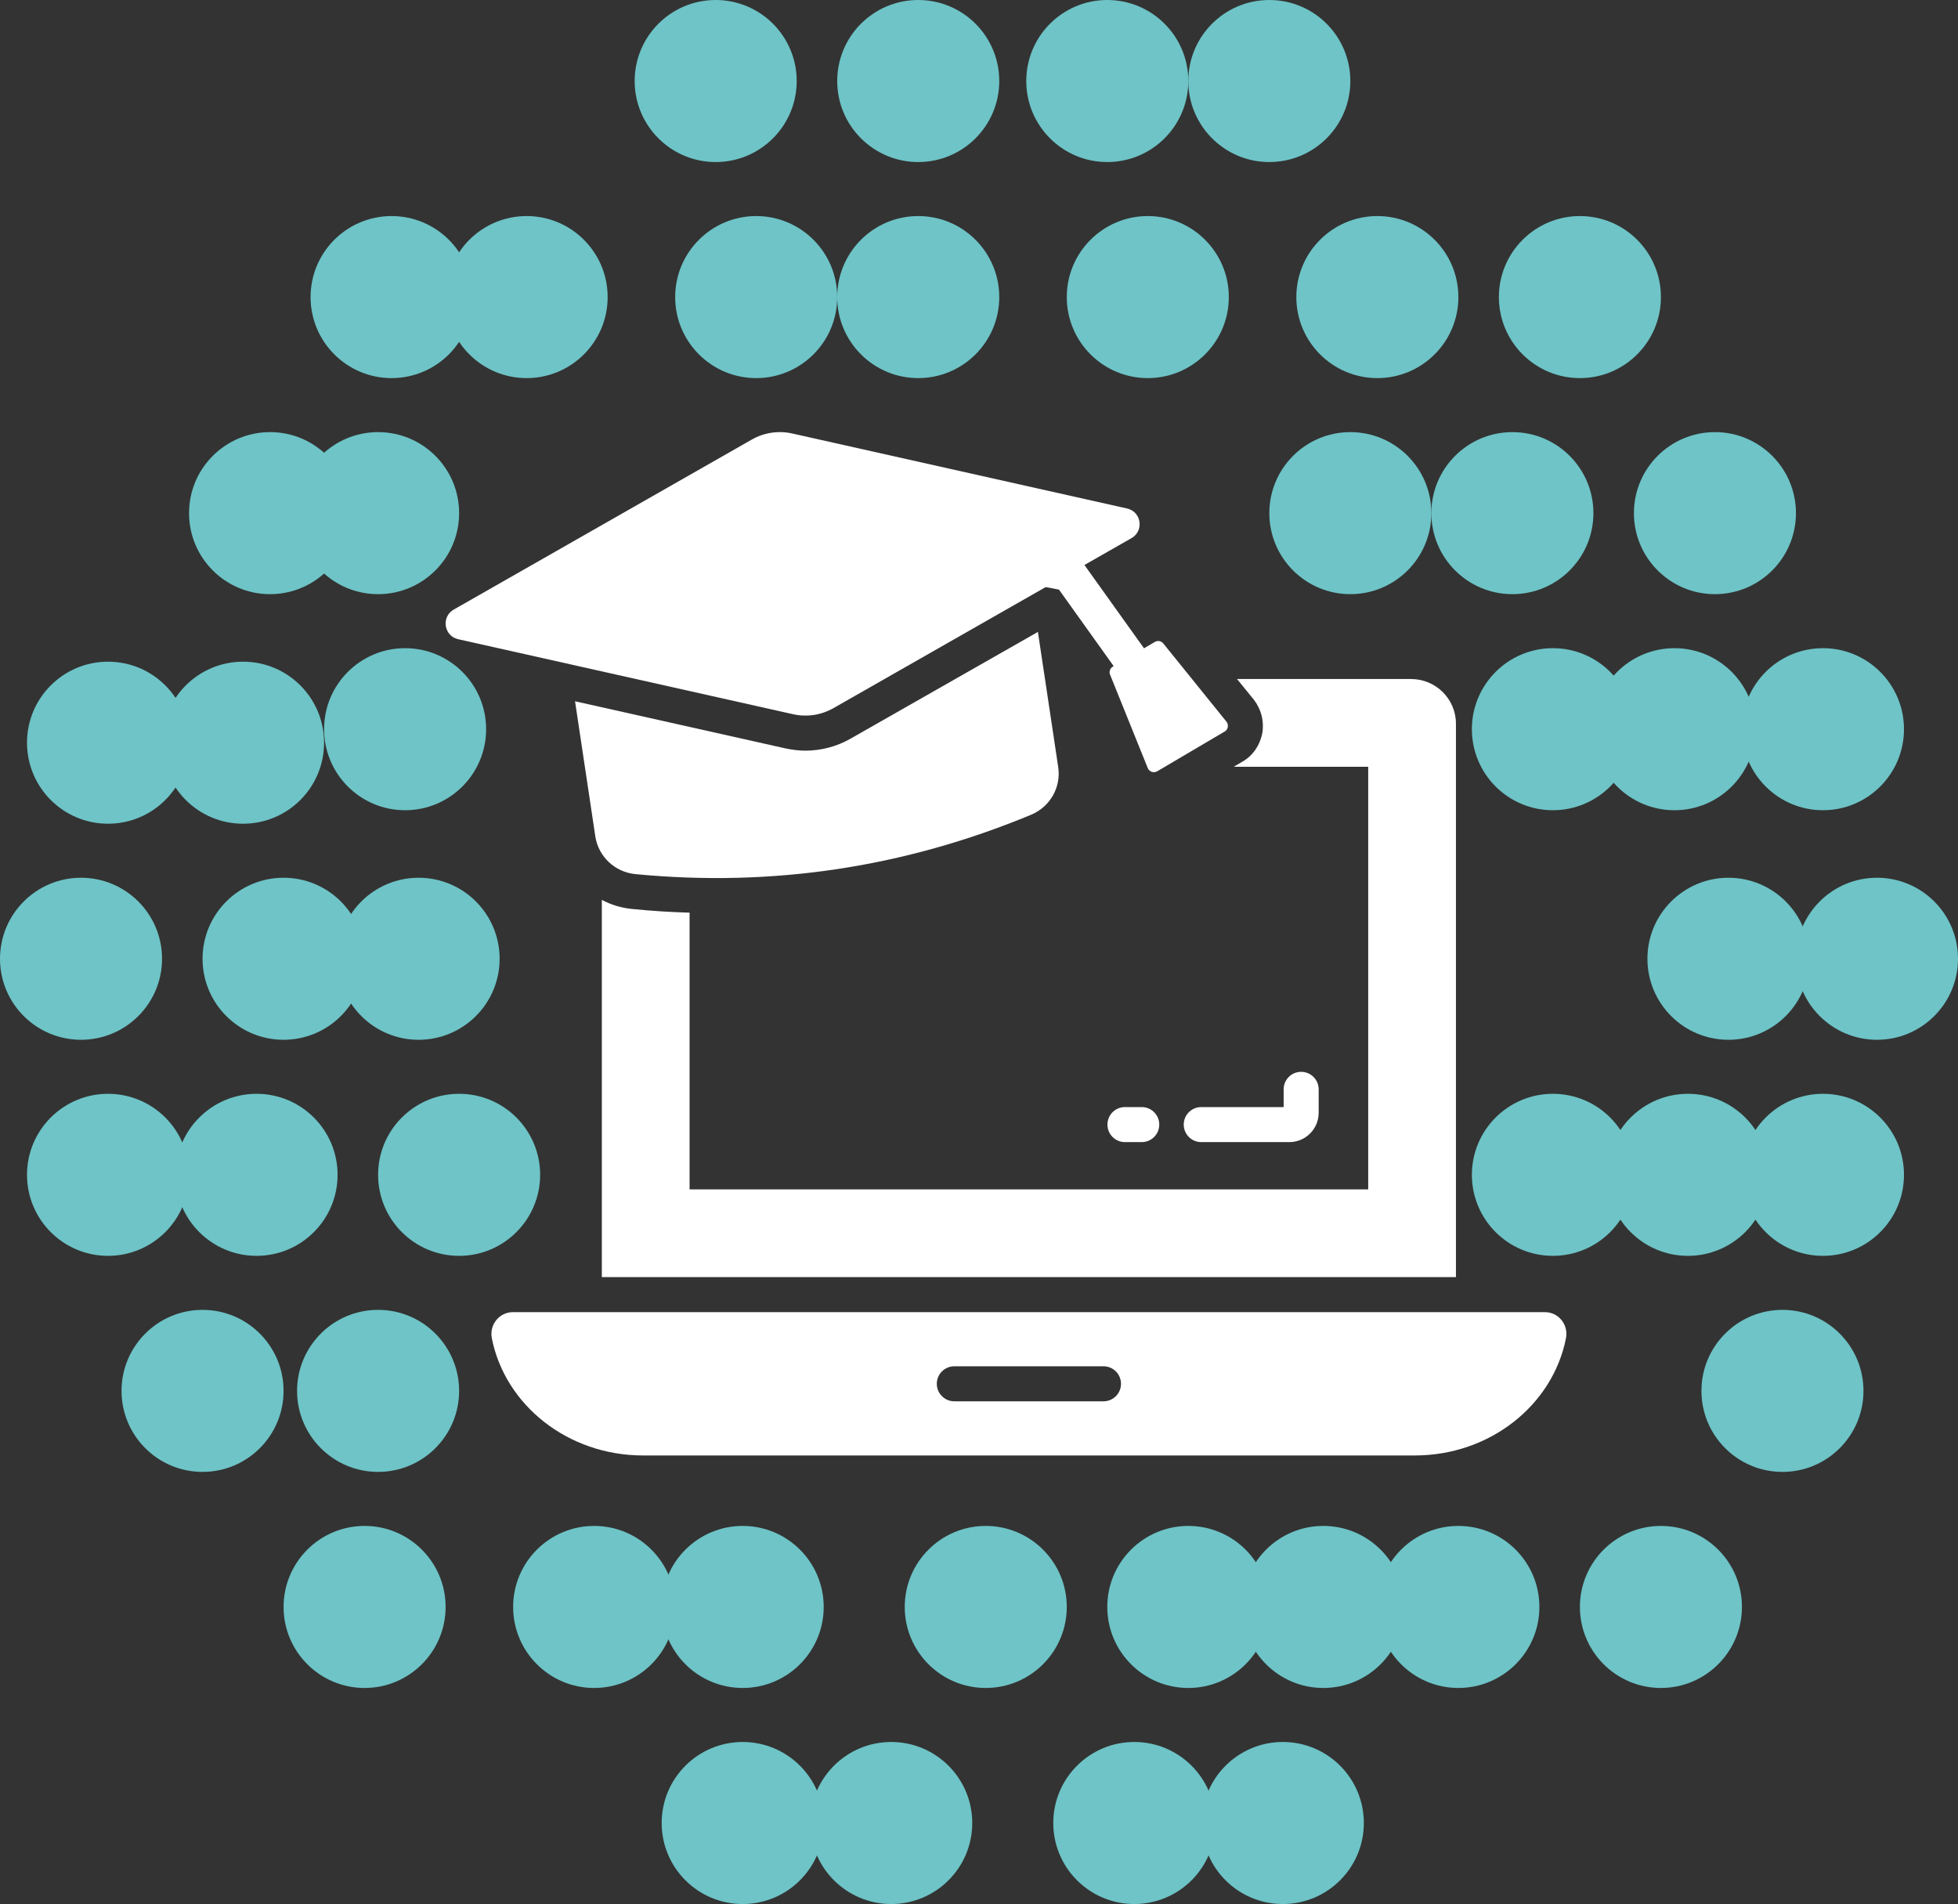 <svg width="145" height="141" viewBox="0 0 145 141" fill="none" xmlns="http://www.w3.org/2000/svg">
<rect x="0" y="0" width="145" height="141" fill="#333333" stroke="none"/>
<path d="M114.409 97.169H37.983C36.968 97.169 36.227 98.106 36.423 99.103C37.398 104.041 42.04 107.782 47.619 107.782H104.773C110.352 107.782 114.994 104.041 115.968 99.103C116.165 98.106 115.424 97.169 114.409 97.169ZM81.719 103.772H70.673C69.956 103.772 69.376 103.192 69.376 102.475C69.376 101.758 69.956 101.178 70.673 101.178H81.719C82.436 101.178 83.016 101.758 83.016 102.475C83.016 103.192 82.436 103.772 81.719 103.772Z" fill="white"/>
<path d="M91.959 56.432L91.362 56.782H101.323V88.077H51.067V67.586C49.653 67.547 48.227 67.456 46.813 67.313C46.009 67.235 45.244 67.002 44.569 66.639V94.575H107.82V53.592C107.82 51.763 106.329 50.284 104.5 50.284H91.609L92.854 51.815C93.412 52.541 93.632 53.436 93.476 54.305C93.282 55.252 92.737 56.004 91.959 56.432Z" fill="white"/>
<path d="M95.485 84.577C96.681 84.577 97.654 83.604 97.654 82.408V80.669C97.654 79.953 97.073 79.373 96.357 79.373C95.64 79.373 95.06 79.953 95.06 80.669V81.983H88.958C88.241 81.983 87.661 82.563 87.661 83.28C87.661 83.997 88.241 84.577 88.958 84.577H95.485Z" fill="white"/>
<path d="M83.309 84.577H84.552C85.269 84.577 85.849 83.997 85.849 83.28C85.849 82.563 85.269 81.983 84.552 81.983H83.309C82.592 81.983 82.012 82.563 82.012 83.28C82.012 83.997 82.592 84.577 83.309 84.577Z" fill="white"/>
<path d="M47.059 64.732C57.188 65.705 66.954 64.239 76.357 60.336C77.758 59.752 78.588 58.312 78.367 56.808L76.863 46.796L62.999 54.694C61.987 55.278 60.82 55.589 59.64 55.589C59.147 55.589 58.654 55.524 58.161 55.42L42.585 51.932L44.089 61.957C44.323 63.448 45.555 64.59 47.059 64.732Z" fill="white"/>
<path d="M61.72 52.441L77.437 43.476L78.422 43.663L82.474 49.328L82.414 49.364C82.206 49.48 82.116 49.74 82.206 49.96L84.995 56.873C85.047 57.002 85.15 57.106 85.293 57.158C85.345 57.171 85.397 57.184 85.449 57.184C85.526 57.184 85.617 57.158 85.695 57.119L90.688 54.175C90.818 54.11 90.896 53.981 90.922 53.851C90.948 53.708 90.922 53.566 90.831 53.449L86.149 47.652C85.993 47.457 85.734 47.418 85.526 47.535L84.72 48.009L80.308 41.839L83.796 39.849C84.739 39.311 84.526 37.894 83.466 37.656L58.666 32.101C57.648 31.873 56.582 32.033 55.676 32.55L33.6 45.142C32.657 45.68 32.87 47.098 33.929 47.335L58.729 52.89C59.747 53.118 60.814 52.958 61.72 52.441Z" fill="white"/>
<circle cx="53" cy="6" r="6" fill="#6EC4C7"/>
<circle cx="68" cy="6" r="6" fill="#6EC4C7"/>
<circle cx="82" cy="6" r="6" fill="#6EC4C7"/>
<circle cx="94" cy="6" r="6" fill="#6EC4C7"/>
<circle cx="117" cy="22" r="6" fill="#6EC4C7"/>
<circle cx="102" cy="22" r="6" fill="#6EC4C7"/>
<circle cx="85" cy="22" r="6" fill="#6EC4C7"/>
<circle cx="68" cy="22" r="6" fill="#6EC4C7"/>
<circle cx="56" cy="22" r="6" fill="#6EC4C7"/>
<circle cx="39" cy="22" r="6" fill="#6EC4C7"/>
<circle cx="29" cy="22" r="6" fill="#6EC4C7"/>
<circle cx="20" cy="38" r="6" fill="#6EC4C7"/>
<circle cx="28" cy="38" r="6" fill="#6EC4C7"/>
<circle cx="100" cy="38" r="6" fill="#6EC4C7"/>
<circle cx="112" cy="38" r="6" fill="#6EC4C7"/>
<circle cx="127" cy="38" r="6" fill="#6EC4C7"/>
<circle cx="135" cy="54" r="6" fill="#6EC4C7"/>
<circle cx="124" cy="54" r="6" fill="#6EC4C7"/>
<circle cx="128" cy="71" r="6" fill="#6EC4C7"/>
<circle cx="139" cy="71" r="6" fill="#6EC4C7"/>
<circle cx="135" cy="87" r="6" fill="#6EC4C7"/>
<circle cx="125" cy="87" r="6" fill="#6EC4C7"/>
<circle cx="115" cy="87" r="6" fill="#6EC4C7"/>
<circle cx="132" cy="103" r="6" fill="#6EC4C7"/>
<circle cx="30" cy="54" r="6" fill="#6EC4C7"/>
<circle cx="18" cy="55" r="6" fill="#6EC4C7"/>
<circle cx="8" cy="55" r="6" fill="#6EC4C7"/>
<circle cx="6" cy="71" r="6" fill="#6EC4C7"/>
<circle cx="21" cy="71" r="6" fill="#6EC4C7"/>
<circle cx="19" cy="87" r="6" fill="#6EC4C7"/>
<circle cx="8" cy="87" r="6" fill="#6EC4C7"/>
<circle cx="15" cy="103" r="6" fill="#6EC4C7"/>
<circle cx="28" cy="103" r="6" fill="#6EC4C7"/>
<circle cx="27" cy="119" r="6" fill="#6EC4C7"/>
<circle cx="44" cy="119" r="6" fill="#6EC4C7"/>
<circle cx="55" cy="119" r="6" fill="#6EC4C7"/>
<circle cx="73" cy="119" r="6" fill="#6EC4C7"/>
<circle cx="66" cy="135" r="6" fill="#6EC4C7"/>
<circle cx="55" cy="135" r="6" fill="#6EC4C7"/>
<circle cx="84" cy="135" r="6" fill="#6EC4C7"/>
<circle cx="95" cy="135" r="6" fill="#6EC4C7"/>
<circle cx="88" cy="119" r="6" fill="#6EC4C7"/>
<circle cx="98" cy="119" r="6" fill="#6EC4C7"/>
<circle cx="108" cy="119" r="6" fill="#6EC4C7"/>
<circle cx="123" cy="119" r="6" fill="#6EC4C7"/>
<circle cx="31" cy="71" r="6" fill="#6EC4C7"/>
<circle cx="34" cy="87" r="6" fill="#6EC4C7"/>
<circle cx="115" cy="54" r="6" fill="#6EC4C7"/>
</svg>
